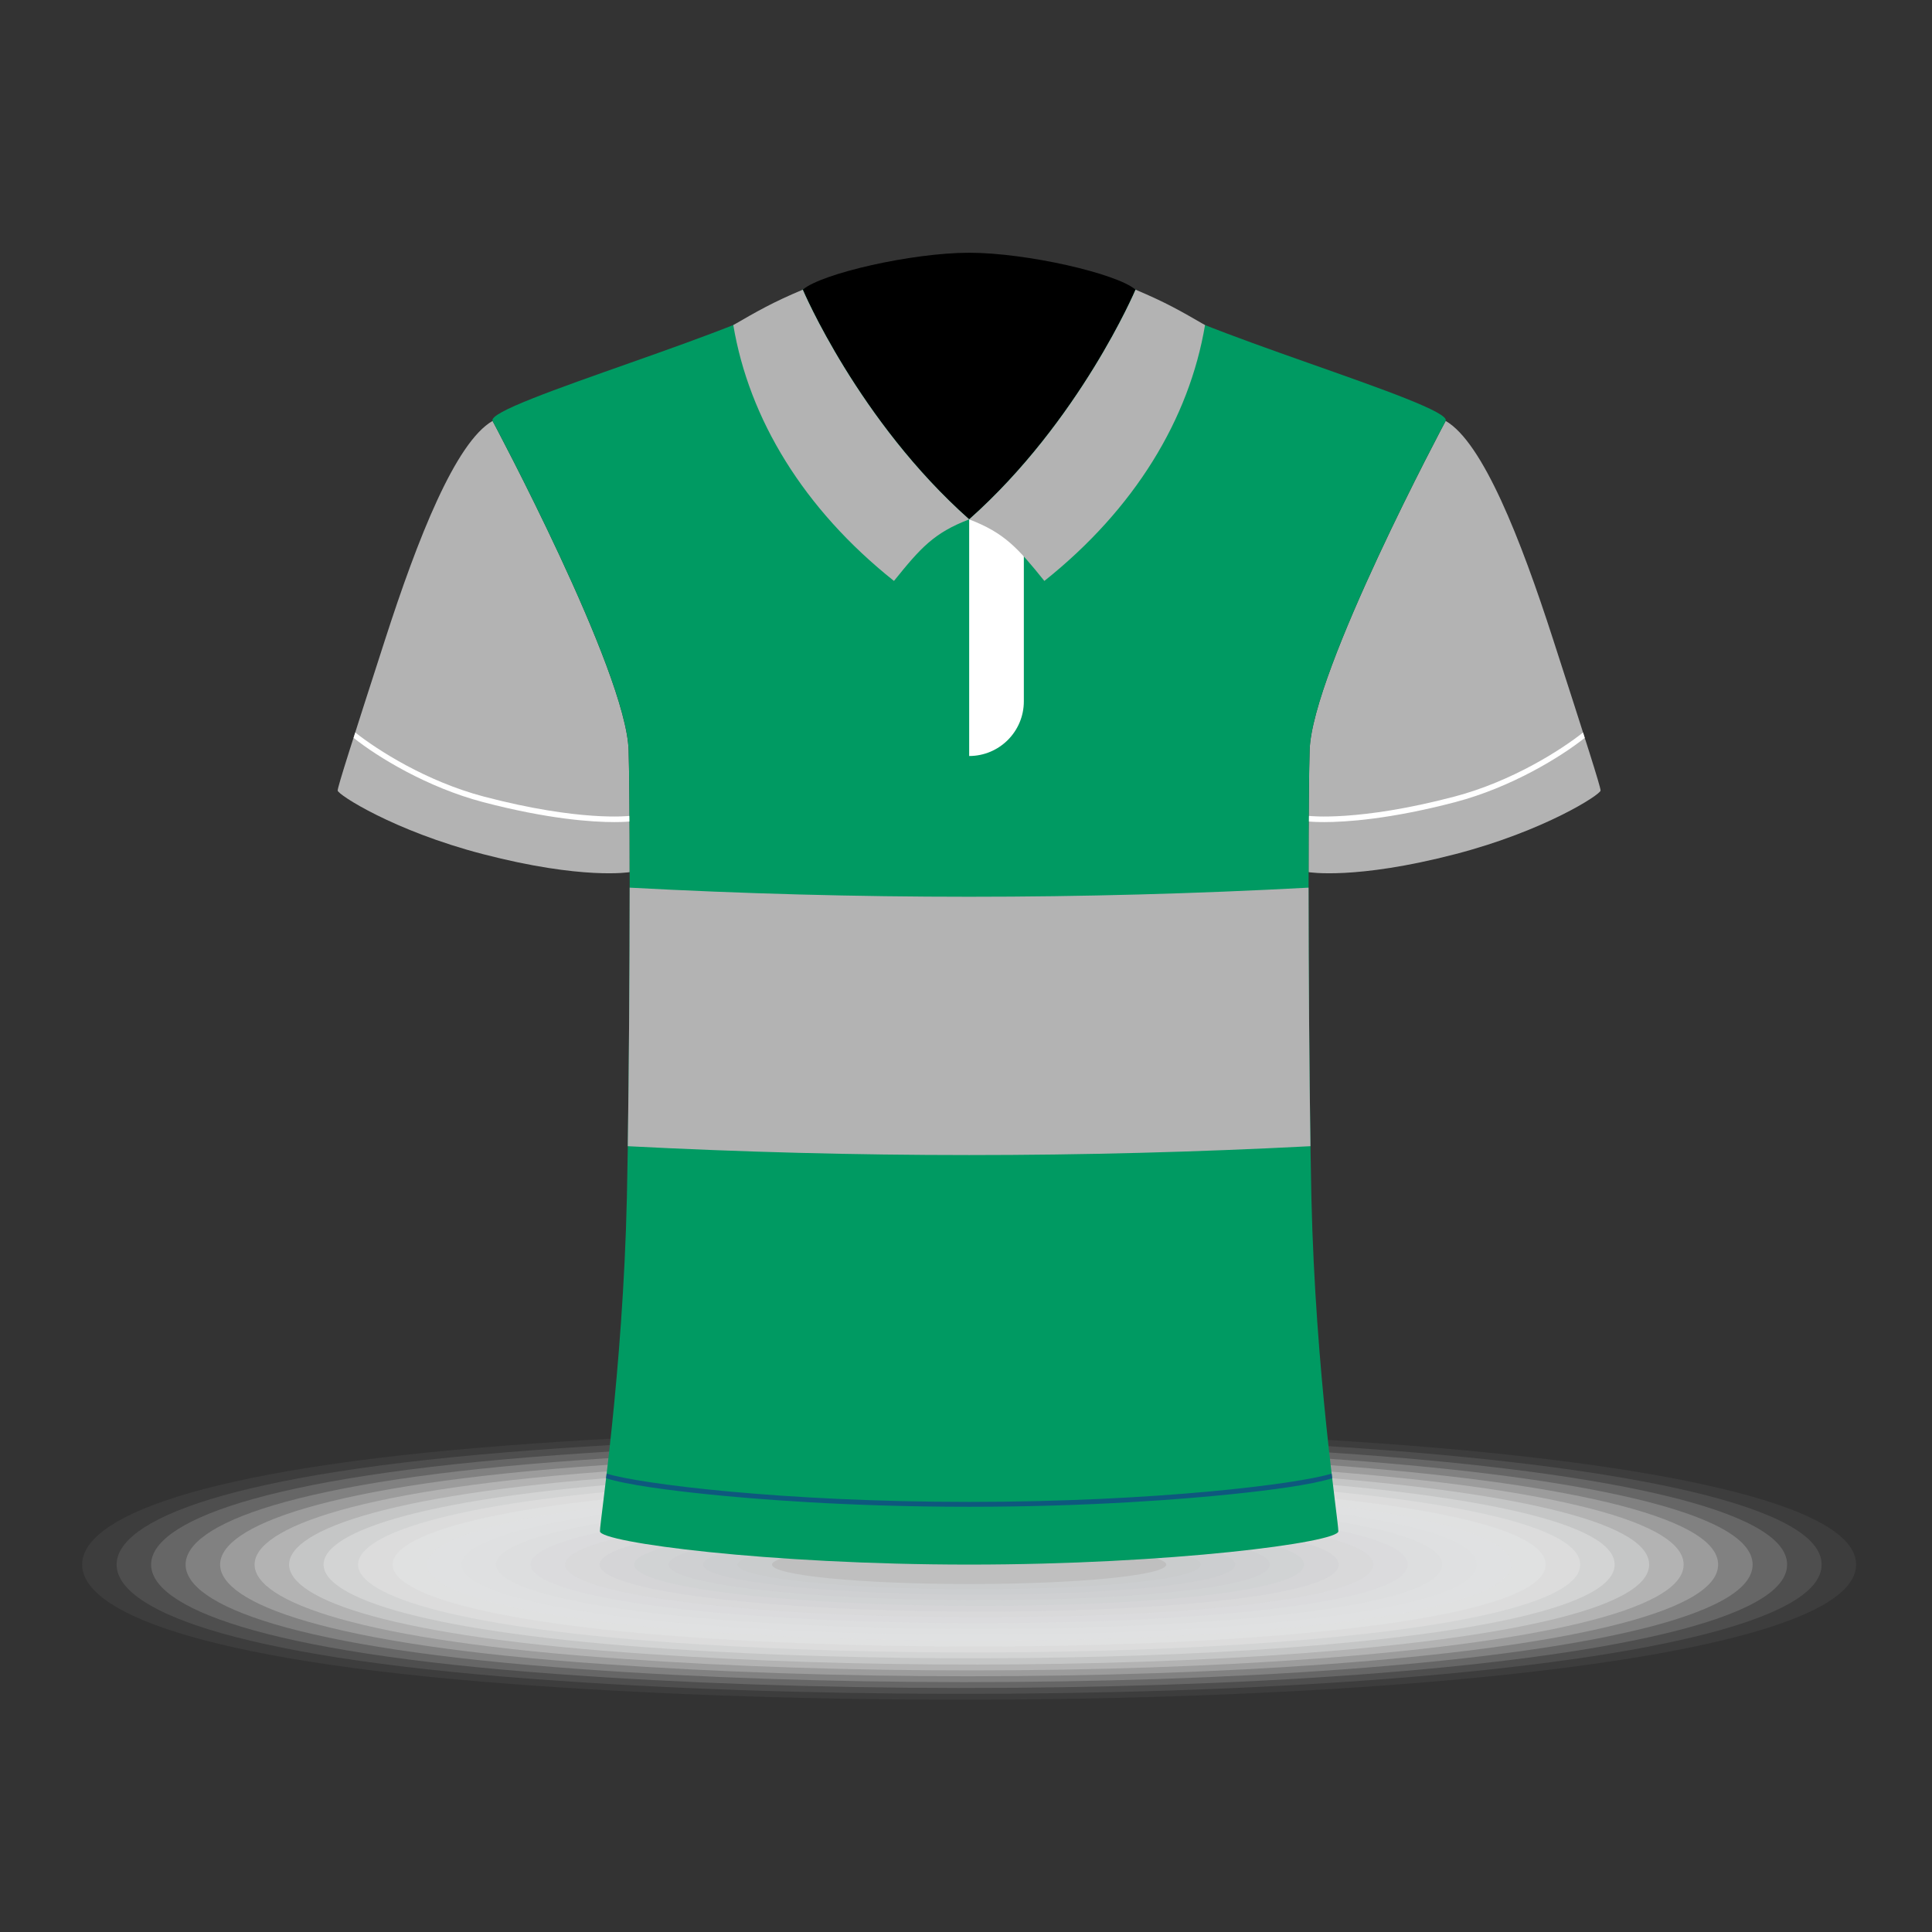 <?xml version="1.0" encoding="UTF-8" standalone="no"?>
<!-- Created with Inkscape (http://www.inkscape.org/) -->

<svg
   width="108.203mm"
   height="108.203mm"
   viewBox="0 0 108.203 108.203"
   version="1.1"
   id="svg6700"
   xmlns:inkscape="http://www.inkscape.org/namespaces/inkscape"
   xmlns:sodipodi="http://sodipodi.sourceforge.net/DTD/sodipodi-0.dtd"
   xmlns="http://www.w3.org/2000/svg"
   xmlns:svg="http://www.w3.org/2000/svg">
  <rect x="0" y="0" width="108.203" height="108.203" fill="#333333" stroke="none"/>
  <sodipodi:namedview
     id="namedview6702"
     pagecolor="#ffffff"
     bordercolor="#000000"
     borderopacity="0.25"
     inkscape:showpageshadow="2"
     inkscape:pageopacity="0.0"
     inkscape:pagecheckerboard="0"
     inkscape:deskcolor="#d1d1d1"
     inkscape:document-units="mm"
     showgrid="false" />
  <defs
     id="defs6697" />
  <g
     inkscape:label="Calque 1"
     inkscape:groupmode="layer"
     id="layer1"
     transform="translate(-58.23,-48.84)">
    <g
       id="g184"
       transform="matrix(1.344,0,0,1.344,16.772,4.268)">
	<g
   id="g158">
		<path
   style="opacity:0;fill:#ffffff"
   d="m 109.63,98.361 c 0,5.325 -35.111,6.964 -58.409,5.187 -13.825,-1.054 -18.389,-3.228 -18.389,-5.187 0,-1.959 4.564,-4.132 18.389,-5.187 23.298,-1.777 58.409,-0.138 58.409,5.187 z"
   id="path114" />

		<path
   style="opacity:0.048;fill:#fcfcfc"
   d="m 108.192,98.361 c 0,5.093 -33.614,6.671 -56.019,4.978 -13.382,-1.004 -17.904,-3.091 -17.904,-4.978 0,-1.887 4.522,-3.974 17.904,-4.978 22.405,-1.693 56.019,-0.115 56.019,4.978 z"
   id="path116" />

		<path
   style="opacity:0.095;fill:#fafafa"
   d="m 106.755,98.361 c 0,4.861 -32.117,6.378 -53.628,4.77 -12.94,-0.954 -17.42,-2.955 -17.42,-4.77 0,-1.815 4.48,-3.816 17.42,-4.77 21.511,-1.608 53.628,-0.091 53.628,4.77 z"
   id="path118" />

		<path
   style="opacity:0.143;fill:#f7f7f7"
   d="m 105.317,98.361 c 0,4.628 -30.62,6.085 -51.238,4.562 -12.498,-0.904 -16.935,-2.818 -16.935,-4.562 0,-1.744 4.438,-3.658 16.935,-4.562 20.618,-1.523 51.238,-0.067 51.238,4.562 z"
   id="path120" />

		<path
   style="opacity:0.191;fill:#f4f5f5"
   d="m 103.88,98.361 c 0,4.396 -29.123,5.792 -48.848,4.353 -12.056,-0.854 -16.451,-2.682 -16.451,-4.353 0,-1.671 4.395,-3.5 16.451,-4.353 19.725,-1.439 48.848,-0.043 48.848,4.353 z"
   id="path122" />

		<path
   style="opacity:0.238;fill:#f2f2f2"
   d="m 102.443,98.361 c 0,4.164 -27.627,5.499 -46.458,4.145 -11.613,-0.803 -15.966,-2.546 -15.966,-4.145 0,-1.6 4.353,-3.341 15.966,-4.145 18.831,-1.354 46.458,-0.019 46.458,4.145 z"
   id="path124" />

		<path
   style="opacity:0.286;fill:#efeff0"
   d="m 101.005,98.361 c 0,3.932 -26.13,5.206 -44.067,3.937 -11.171,-0.753 -15.482,-2.409 -15.482,-3.937 0,-1.528 4.311,-3.183 15.482,-3.937 17.938,-1.269 44.067,0.005 44.067,3.937 z"
   id="path126" />

		<path
   style="opacity:0.333;fill:#eceded"
   d="m 99.568,98.361 c 0,3.699 -24.633,4.913 -41.677,3.728 -10.728,-0.703 -14.997,-2.273 -14.997,-3.728 0,-1.455 4.269,-3.025 14.997,-3.728 17.044,-1.185 41.677,0.028 41.677,3.728 z"
   id="path128" />

		<path
   style="opacity:0.381;fill:#e9eaeb"
   d="m 98.131,98.361 c 0,3.467 -23.134,4.582 -39.287,3.52 -10.285,-0.677 -14.513,-2.136 -14.513,-3.52 0,-1.384 4.227,-2.867 14.513,-3.52 16.15,-1.1 39.287,0.053 39.287,3.52 z"
   id="path130" />

		<path
   style="opacity:0.429;fill:#e7e7e8"
   d="m 96.693,98.361 c 0,3.235 -21.637,4.286 -36.897,3.311 -9.842,-0.629 -14.028,-2 -14.028,-3.311 0,-1.312 4.184,-2.709 14.028,-3.312 15.258,-1.015 36.897,0.077 36.897,3.312 z"
   id="path132" />

		<path
   style="opacity:0.476;fill:#e4e5e6"
   d="m 95.256,98.361 c 0,3.003 -20.14,3.991 -34.507,3.103 -9.4,-0.581 -13.544,-1.863 -13.544,-3.103 0,-1.24 4.142,-2.551 13.544,-3.103 14.364,-0.931 34.507,0.1 34.507,3.103 z"
   id="path134" />

		<path
   style="opacity:0.524;fill:#e1e2e3"
   d="m 93.818,98.361 c 0,2.77 -18.643,3.695 -32.116,2.895 -8.958,-0.532 -13.059,-1.727 -13.059,-2.895 0,-1.168 4.1,-2.393 13.059,-2.895 13.471,-0.846 32.116,0.124 32.116,2.895 z"
   id="path136" />

		<path
   style="opacity:0.571;fill:#dfe0e1"
   d="m 92.381,98.361 c 0,2.538 -17.146,3.401 -29.726,2.686 -8.515,-0.484 -12.575,-1.591 -12.575,-2.686 0,-1.096 4.058,-2.234 12.575,-2.686 12.577,-0.762 29.726,0.148 29.726,2.686 z"
   id="path138" />

		<path
   style="opacity:0.619;fill:#dcddde"
   d="m 90.943,98.361 c 0,2.306 -15.649,3.107 -27.336,2.478 -8.073,-0.435 -12.09,-1.454 -12.09,-2.478 0,-1.024 4.015,-2.076 12.09,-2.478 11.684,-0.677 27.336,0.172 27.336,2.478 z"
   id="path140" />

		<path
   style="opacity:0.667;fill:#d9dadc"
   d="m 89.506,98.361 c 0,2.074 -14.153,2.814 -24.946,2.27 -7.631,-0.385 -11.605,-1.318 -11.605,-2.27 0,-0.952 3.973,-1.918 11.605,-2.27 10.791,-0.592 24.946,0.196 24.946,2.27 z"
   id="path142" />

		<path
   style="opacity:0.714;fill:#d7d8d9"
   d="m 88.069,98.361 c 0,1.841 -12.656,2.522 -22.555,2.061 -7.189,-0.335 -11.121,-1.181 -11.121,-2.061 0,-0.88 3.931,-1.76 11.121,-2.061 9.896,-0.508 22.555,0.22 22.555,2.061 z"
   id="path144" />

		<path
   style="opacity:0.762;fill:#d4d5d7"
   d="m 86.631,98.361 c 0,1.609 -11.16,2.232 -20.165,1.853 C 59.72,99.93 55.83,99.169 55.83,98.361 c 0,-0.808 3.889,-1.602 10.636,-1.853 9.004,-0.423 20.165,0.244 20.165,1.853 z"
   id="path146" />

		<path
   style="opacity:0.809;fill:#d1d3d4"
   d="m 85.194,98.361 c 0,1.377 -9.663,1.943 -17.775,1.645 -6.304,-0.232 -10.152,-0.909 -10.152,-1.645 0,-0.736 3.846,-1.444 10.152,-1.645 8.11,-0.338 17.775,0.268 17.775,1.645 z"
   id="path148" />

		<path
   style="opacity:0.857;fill:#ced0d2"
   d="m 83.757,98.361 c 0,1.145 -8.167,1.656 -15.384,1.436 -5.862,-0.178 -9.667,-0.772 -9.667,-1.436 0,-0.664 3.804,-1.285 9.667,-1.436 7.216,-0.254 15.384,0.291 15.384,1.436 z"
   id="path150" />

		<path
   style="opacity:0.905;fill:#cccdcf"
   d="m 82.319,98.361 c 0,0.912 -6.67,1.371 -12.994,1.228 -5.42,-0.123 -9.183,-0.636 -9.183,-1.228 0,-0.592 3.762,-1.127 9.183,-1.228 6.323,-0.169 12.994,0.316 12.994,1.228 z"
   id="path152" />

		<path
   style="opacity:0.952;fill:#c9cbcd"
   d="m 80.882,98.361 c 0,0.68 -5.174,1.089 -10.604,1.019 -4.978,-0.064 -8.698,-0.5 -8.698,-1.019 0,-0.519 3.72,-0.969 8.698,-1.019 5.429,-0.085 10.604,0.339 10.604,1.019 z"
   id="path154" />

		<ellipse
   style="fill:#bfbfbf"
   cx="71.231"
   cy="98.361"
   rx="8.214"
   ry="0.811"
   id="ellipse156" />

	</g>

	<g
   id="g182">
		<path
   style="fill:#b3b3b3"
   d="m 57.086,69.506 v 0 c -10e-4,-2.221 -0.015,-4.088 -0.045,-5.083 -0.1,-3.303 -5.669,-13.719 -5.669,-13.719 -1.545,0.892 -3.12,4.903 -4.473,9.096 -1.353,4.193 -1.981,6.141 -1.981,6.306 0,0.165 2.336,1.684 6.05,2.649 4.173,1.085 6.118,0.751 6.118,0.751 z"
   id="path160" />

		<path
   style="fill:#b3b3b3"
   d="m 85.375,69.506 v 0 c 0.001,-2.221 0.015,-4.088 0.045,-5.083 0.1,-3.303 5.669,-13.719 5.669,-13.719 1.545,0.892 3.12,4.903 4.474,9.096 1.354,4.193 1.981,6.141 1.981,6.306 0,0.165 -2.336,1.684 -6.05,2.649 -4.174,1.085 -6.119,0.751 -6.119,0.751 z"
   id="path162" />

		<path
   style="fill:#ffffff"
   d="m 86.02,67.421 c 0.907,0 2.748,-0.117 5.479,-0.835 2.316,-0.61 4.389,-1.878 5.386,-2.675 -0.023,-0.073 -0.047,-0.147 -0.071,-0.223 -0.911,0.723 -2.961,2.039 -5.362,2.671 -3.989,1.049 -6.044,0.807 -6.064,0.804 l -0.005,0.055 c 0,0.058 -10e-4,0.12 -10e-4,0.179 0.041,0.003 0.249,0.024 0.638,0.024 z"
   id="path164" />

		<path
   style="fill:#ffffff"
   d="m 56.446,67.421 c -0.907,0 -2.748,-0.117 -5.479,-0.835 -2.316,-0.61 -4.389,-1.878 -5.386,-2.675 0.023,-0.073 0.047,-0.147 0.071,-0.223 0.911,0.723 2.961,2.039 5.362,2.671 3.989,1.049 6.044,0.807 6.064,0.804 l 0.005,0.055 c 0,0.058 0.001,0.12 0.001,0.179 -0.041,0.003 -0.249,0.024 -0.638,0.024 z"
   id="path166" />

		<path
   style="fill:#009a62;fill-opacity:1"
   d="m 91.089,50.704 c 0.33,-0.697 -11.406,-3.978 -12.826,-5.398 -0.712,-0.712 -7.032,-0.528 -7.032,-0.528 0,0 -6.32,-0.184 -7.032,0.528 -1.42,1.42 -13.156,4.701 -12.826,5.398 0,0 5.569,10.416 5.669,13.719 0.091,3.014 0.032,14.031 -0.073,18.652 -0.165,7.296 -1.122,13.437 -1.122,13.899 0,0.462 6.999,1.387 15.385,1.387 8.386,0 15.385,-0.924 15.385,-1.387 0,-0.462 -0.957,-6.603 -1.123,-13.899 C 85.39,78.454 85.33,67.437 85.421,64.423 85.52,61.121 91.089,50.704 91.089,50.704 Z"
   id="path168" />

		<path
   style="fill:#ffffff"
   d="m 73.511,62.389 c 0,1.258 -1.02,2.278 -2.278,2.278 v -9.861 h 2.278 z"
   id="path170" />

		<path
   style="fill:#0e587d"
   d="m 86.359,94.763 c -0.008,-0.063 -0.015,-0.127 -0.023,-0.192 -1.391,0.432 -7.343,1.178 -15.105,1.178 -7.762,0 -13.714,-0.747 -15.105,-1.178 -0.008,0.065 -0.015,0.129 -0.023,0.192 0.84,0.272 2.623,0.503 4.19,0.665 1.899,0.196 5.844,0.525 10.938,0.525 5.094,0 9.04,-0.329 10.938,-0.525 1.567,-0.161 3.35,-0.392 4.19,-0.665 z"
   id="path172" />

		<path
   style="fill:#000000"
   d="m 71.233,43.696 c -2.383,0 -6.153,0.864 -6.934,1.538 0,0 2.316,5.47 6.934,9.571 4.617,-4.101 6.933,-9.571 6.933,-9.571 -0.78,-0.674 -4.55,-1.538 -6.933,-1.538 z"
   id="path174" />

		<path
   style="fill:#b3b3b3"
   d="m 78.166,45.235 c 0,0 -2.316,5.47 -6.933,9.571 1.472,0.565 2.022,1.187 3.133,2.566 3.77,-3.002 6.039,-6.755 6.695,-10.662 -0.999,-0.577 -1.625,-0.942 -2.895,-1.475 z"
   id="path176" />

		<path
   style="fill:#b3b3b3"
   d="m 64.299,45.235 c 0,0 2.316,5.47 6.934,9.571 -1.472,0.565 -2.023,1.187 -3.134,2.566 -3.77,-3.002 -6.039,-6.755 -6.695,-10.662 1,-0.577 1.626,-0.942 2.895,-1.475 z"
   id="path178" />

		<path
   style="fill:#b3b3b3"
   d="m 57.086,70.153 c -0.002,3.5 -0.033,7.706 -0.079,10.774 9.476,0.492 18.971,0.492 28.447,0 -0.046,-3.068 -0.077,-7.274 -0.079,-10.774 -9.423,0.506 -18.866,0.506 -28.289,0 z"
   id="path180" />

	</g>

</g>
  </g>
</svg>
